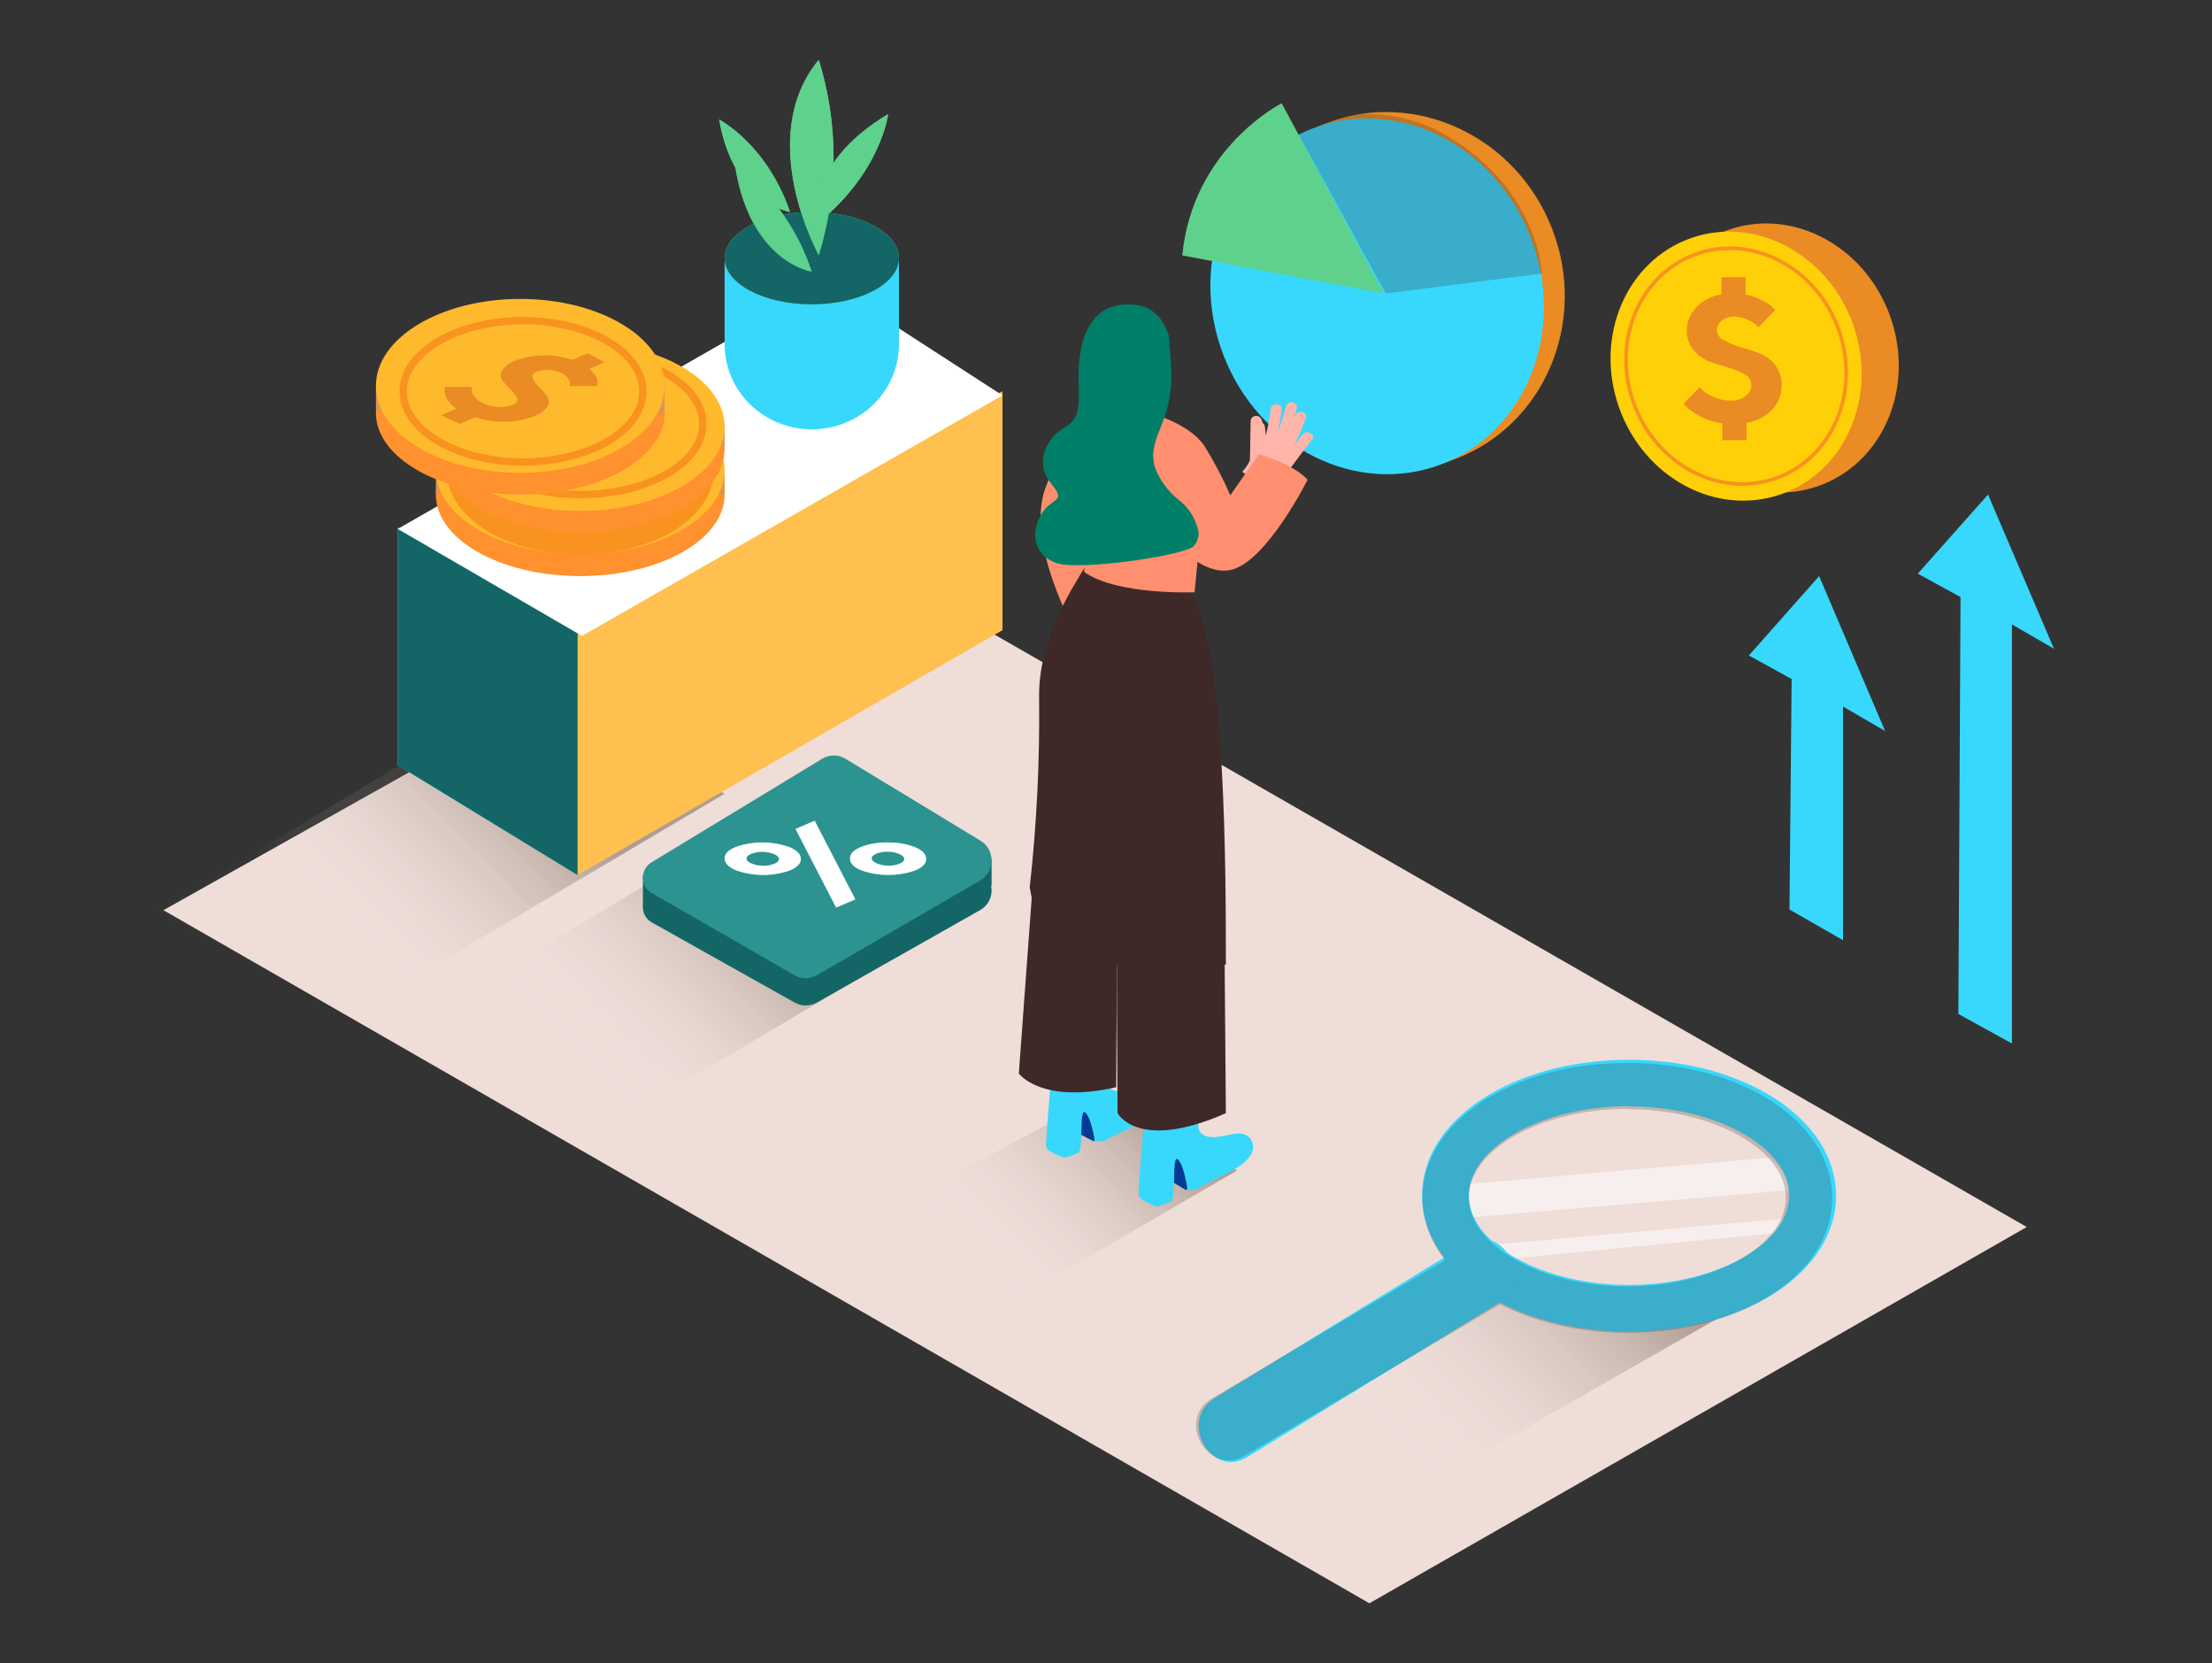 <svg width="612" height="460" viewBox="0 0 612 460" fill="none" xmlns="http://www.w3.org/2000/svg">
<rect x="0" y="0" width="612" height="460" fill="#333333" stroke="none"/>
<path d="M45.222 251.753L378.869 443.464L560.749 339.386L228.628 148.823L45.222 251.753Z" fill="#EFDDD8"/>
<path opacity="0.32" d="M227.844 258.353C216.837 250.85 205.407 243.748 195.702 234.51L111.547 285.154L163.999 314.183L241.182 268.541C236.761 265.09 232.431 261.457 227.844 258.353Z" fill="url(#paint0_linear_4_213)"/>
<path opacity="0.32" d="M328.99 313.854C318.092 306.537 315.803 311.166 306.194 302.157L227.616 344.425L265.761 368.301L342.177 323.789C337.818 320.424 333.513 316.863 328.99 313.854Z" fill="url(#paint1_linear_4_213)"/>
<path opacity="0.32" d="M437.073 366.735C426.219 359.251 423.94 363.985 414.37 354.771L336.148 398L374.137 422.418L474.828 364.914C470.486 361.454 441.578 369.812 437.073 366.735Z" fill="url(#paint2_linear_4_213)"/>
<path opacity="0.32" d="M200.483 219.55L96.376 281.111L43.714 251.927L147.453 189.412" fill="url(#paint3_linear_4_213)"/>
<path d="M277.36 108.235V174.299L159.783 242.026V164.078L277.36 108.235Z" fill="#FFC050"/>
<path d="M110.039 211.641V145.817L159.783 174.942V242.026" fill="#38D8FC"/>
<path d="M159.783 242.026V174.942L110.039 145.817V211.641L159.783 242.026Z" fill="#146666"/>
<path d="M161.01 175.882L110.039 146.298L229.158 78.17L277.36 109.367L161.01 175.882Z" fill="white"/>
<path d="M222.378 80.741C214.531 80.085 206.274 77.77 200.483 72.54V95.211C200.48 98.303 201.102 101.364 202.313 104.221C203.524 107.078 205.3 109.674 207.54 111.86C209.78 114.047 212.44 115.782 215.367 116.965C218.294 118.149 221.432 118.758 224.601 118.758C230.998 118.758 237.132 116.279 241.655 111.867C246.178 107.454 248.719 101.47 248.719 95.23V72.157C240.48 75.419 231.14 81.488 222.378 80.741Z" fill="#38D8FC"/>
<path d="M224.601 84.183C237.921 84.183 248.719 78.462 248.719 71.405C248.719 64.348 237.921 58.627 224.601 58.627C211.281 58.627 200.483 64.348 200.483 71.405C200.483 78.462 211.281 84.183 224.601 84.183Z" fill="#5ED18D"/>
<path d="M224.601 75.163C224.601 75.163 207.923 72.786 203.497 46.601C203.497 46.657 217.725 54.267 224.601 75.163Z" fill="#5ED18D"/>
<path d="M226.53 70.653C226.53 70.653 208.623 38.276 226.53 16.536C231.997 34.155 231.997 53.034 226.53 70.653Z" fill="#5ED18D"/>
<path d="M218.571 58.627C218.571 58.627 203.085 56.501 198.975 33.072C198.975 33.072 212.186 39.881 218.571 58.627Z" fill="#5ED18D"/>
<path d="M226.407 61.634C226.407 61.634 222.161 45.703 245.704 31.569C245.704 31.569 243.929 47.315 226.407 61.634Z" fill="#5ED18D"/>
<path d="M224.601 84.183C237.921 84.183 248.719 78.462 248.719 71.405C248.719 64.348 237.921 58.627 224.601 58.627C211.281 58.627 200.483 64.348 200.483 71.405C200.483 78.462 211.281 84.183 224.601 84.183Z" fill="#146666"/>
<path d="M224.601 75.163C224.601 75.163 207.923 72.786 203.497 46.601C203.497 46.657 217.725 54.267 224.601 75.163Z" fill="#5ED18D"/>
<path d="M226.53 70.653C226.53 70.653 208.623 38.276 226.53 16.536C231.997 34.155 231.997 53.034 226.53 70.653Z" fill="#5ED18D"/>
<path d="M218.571 58.627C218.571 58.627 203.085 56.501 198.975 33.072C198.975 33.072 212.186 39.881 218.571 58.627Z" fill="#5ED18D"/>
<path d="M226.407 61.634C226.407 61.634 222.161 45.703 245.704 31.569C245.704 31.569 243.929 47.315 226.407 61.634Z" fill="#5ED18D"/>
<path d="M160.537 159.346C182.598 159.346 200.483 149.251 200.483 136.797C200.483 124.344 182.598 114.248 160.537 114.248C138.475 114.248 120.591 124.344 120.591 136.797C120.591 149.251 138.475 159.346 160.537 159.346Z" fill="#FF912E"/>
<path d="M120.591 136.797V129.281L123.606 135.294L120.591 136.797Z" fill="#E0944F"/>
<path d="M200.483 129.281V136.797H195.961L199.275 130.764L200.483 129.281Z" fill="#E0944F"/>
<path d="M160.537 153.333C182.598 153.333 200.483 142.901 200.483 130.033C200.483 117.164 182.598 106.732 160.537 106.732C138.475 106.732 120.591 117.164 120.591 130.033C120.591 142.901 138.475 153.333 160.537 153.333Z" fill="#FFB92C"/>
<path d="M180.218 126.995C180.502 127.557 180.61 128.194 180.527 128.819L180.363 129.44H173.111C173.173 129.237 173.215 129.03 173.238 128.819C173.211 128.345 173.061 127.885 172.803 127.487C172.382 126.769 171.748 126.201 170.99 125.863C169.934 125.312 168.769 125.006 167.581 124.969C166.482 124.884 165.378 125.053 164.354 125.462C163.338 125.9 162.945 126.472 163.175 127.177C163.515 128.042 164.042 128.821 164.716 129.458C165.498 130.258 166.23 131.105 166.91 131.994C167.233 132.377 167.442 132.844 167.512 133.341C167.583 133.839 167.512 134.346 167.309 134.804C166.514 136.127 165.261 137.109 163.791 137.56C161.359 138.578 158.756 139.123 156.122 139.165C153.277 139.263 150.436 138.862 147.727 137.979L143.557 139.804L138.68 137.414L142.723 135.589C141.991 135.08 141.337 134.465 140.783 133.764C140.366 133.287 140.041 132.736 139.822 132.14C139.683 131.715 139.598 131.273 139.568 130.826C139.519 130.524 139.519 130.216 139.568 129.914L139.713 129.567H146.966C146.89 129.807 146.829 130.05 146.784 130.297C146.814 130.896 147.016 131.472 147.365 131.958C147.943 132.868 148.776 133.585 149.758 134.02C151.067 134.682 152.501 135.055 153.964 135.114C155.288 135.206 156.614 134.994 157.844 134.494C158.848 134.056 159.222 133.484 158.969 132.779C158.613 131.908 158.068 131.129 157.373 130.498C156.576 129.707 155.837 128.86 155.161 127.962C154.843 127.571 154.645 127.096 154.59 126.594C154.535 126.092 154.627 125.584 154.853 125.133C155.7 123.801 156.983 122.807 158.479 122.323C160.819 121.373 163.317 120.877 165.84 120.864C168.51 120.771 171.174 121.186 173.691 122.086L177.843 120.261L182.394 122.761L178.224 124.586C179.09 125.196 179.779 126.027 180.218 126.995Z" fill="#EA8B24"/>
<path d="M160.537 150.327C179.268 150.327 194.453 141.241 194.453 130.033C194.453 118.825 179.268 109.739 160.537 109.739C141.806 109.739 126.621 118.825 126.621 130.033C126.621 141.241 141.806 150.327 160.537 150.327Z" stroke="#F7931E" stroke-width="6.09" stroke-miterlimit="10"/>
<path d="M160.537 147.32C182.598 147.32 200.483 136.888 200.483 124.02C200.483 111.151 182.598 100.719 160.537 100.719C138.475 100.719 120.591 111.151 120.591 124.02C120.591 136.888 138.475 147.32 160.537 147.32Z" fill="#FF912E"/>
<path d="M120.591 123.268V117.255L123.606 122.065L120.591 123.268Z" fill="#E0944F"/>
<path d="M200.483 117.255V123.268H195.961L199.275 118.441L200.483 117.255Z" fill="#E0944F"/>
<path d="M160.537 141.307C182.598 141.307 200.483 130.875 200.483 118.006C200.483 105.138 182.598 94.706 160.537 94.706C138.475 94.706 120.591 105.138 120.591 118.006C120.591 130.875 138.475 141.307 160.537 141.307Z" fill="#FFB92C"/>
<path d="M180.218 113.465C180.502 114.028 180.61 114.664 180.527 115.29L180.363 115.91H173.111C173.173 115.708 173.215 115.5 173.238 115.29C173.211 114.815 173.061 114.356 172.803 113.958C172.382 113.239 171.748 112.671 170.99 112.334C169.934 111.782 168.769 111.477 167.581 111.44C166.482 111.355 165.378 111.523 164.354 111.932C163.338 112.37 162.945 112.942 163.175 113.648C163.515 114.513 164.042 115.292 164.716 115.928C165.498 116.728 166.23 117.575 166.91 118.465C167.233 118.848 167.442 119.315 167.512 119.812C167.583 120.309 167.512 120.816 167.309 121.275C166.514 122.598 165.261 123.579 163.791 124.03C161.359 125.048 158.756 125.593 156.122 125.636C153.277 125.733 150.436 125.332 147.727 124.45L143.557 126.274L138.68 123.884L142.723 122.059C141.991 121.55 141.337 120.935 140.783 120.235C140.366 119.757 140.041 119.207 139.822 118.611C139.683 118.185 139.598 117.744 139.568 117.297C139.519 116.995 139.519 116.687 139.568 116.385L139.713 116.038H146.966C146.89 116.277 146.829 116.521 146.784 116.768C146.814 117.366 147.016 117.943 147.365 118.428C147.943 119.338 148.776 120.055 149.758 120.49C151.067 121.152 152.501 121.525 153.964 121.585C155.288 121.677 156.614 121.464 157.844 120.965C158.848 120.527 159.222 119.955 158.969 119.249C158.613 118.379 158.068 117.599 157.373 116.968C156.576 116.178 155.837 115.33 155.161 114.432C154.843 114.041 154.645 113.566 154.59 113.064C154.535 112.562 154.627 112.055 154.853 111.604C155.7 110.272 156.983 109.278 158.479 108.794C160.819 107.843 163.317 107.348 165.84 107.334C168.51 107.242 171.174 107.656 173.691 108.557L177.843 106.732L182.394 109.232L178.224 111.056C179.09 111.666 179.779 112.498 180.218 113.465Z" fill="#EA8B24"/>
<path d="M160.537 136.797C179.268 136.797 194.453 128.048 194.453 117.255C194.453 106.462 179.268 97.712 160.537 97.712C141.806 97.712 126.621 106.462 126.621 117.255C126.621 128.048 141.806 136.797 160.537 136.797Z" stroke="#F7931E" stroke-width="2.03" stroke-miterlimit="10"/>
<path d="M143.956 136.797C166.017 136.797 183.901 126.702 183.901 114.248C183.901 101.795 166.017 91.699 143.956 91.699C121.894 91.699 104.01 101.795 104.01 114.248C104.01 126.702 121.894 136.797 143.956 136.797Z" fill="#FF912E"/>
<path d="M104.01 114.248V106.732L107.025 112.745L104.01 114.248Z" fill="#E0944F"/>
<path d="M183.901 106.732V114.248H179.379L182.681 108.215L183.901 106.732Z" fill="#E0944F"/>
<path d="M143.956 130.784C166.017 130.784 183.901 120.016 183.901 106.732C183.901 93.448 166.017 82.68 143.956 82.68C121.894 82.68 104.01 93.448 104.01 106.732C104.01 120.016 121.894 130.784 143.956 130.784Z" fill="#FFB92C"/>
<path d="M164.957 104.336C165.25 104.899 165.362 105.535 165.276 106.161L165.107 106.781H157.604C157.668 106.579 157.712 106.371 157.736 106.161C157.708 105.686 157.553 105.227 157.286 104.829C156.85 104.11 156.194 103.542 155.41 103.205C154.318 102.653 153.113 102.347 151.884 102.311C150.747 102.226 149.605 102.394 148.545 102.803C147.495 103.241 147.088 103.813 147.326 104.519C147.678 105.384 148.222 106.163 148.92 106.799C149.729 107.599 150.487 108.446 151.19 109.336C151.524 109.719 151.74 110.186 151.813 110.683C151.886 111.18 151.813 111.687 151.602 112.146C150.828 113.489 149.573 114.509 148.076 115.011C145.56 116.029 142.867 116.573 140.142 116.616C137.199 116.714 134.26 116.312 131.458 115.43L127.144 117.255L122.099 114.865L126.281 113.04C125.524 112.531 124.848 111.916 124.274 111.215C123.843 110.738 123.506 110.187 123.28 109.591C123.136 109.166 123.048 108.724 123.018 108.277C122.967 107.975 122.967 107.667 123.018 107.365L123.168 107.018H130.67C130.592 107.257 130.529 107.501 130.483 107.748C130.514 108.346 130.722 108.923 131.083 109.409C131.681 110.319 132.542 111.036 133.559 111.471C134.913 112.132 136.396 112.506 137.91 112.565C139.279 112.657 140.652 112.445 141.924 111.945C142.962 111.507 143.35 110.935 143.087 110.23C142.719 109.359 142.155 108.58 141.436 107.949C140.612 107.158 139.847 106.311 139.148 105.413C138.819 105.022 138.614 104.547 138.558 104.044C138.501 103.542 138.595 103.035 138.829 102.584C139.706 101.252 141.032 100.258 142.58 99.774C145.001 98.823 147.585 98.328 150.196 98.315C152.958 98.222 155.713 98.637 158.317 99.537L162.612 97.712L167.32 100.212L163.006 102.037C163.846 102.63 164.517 103.421 164.957 104.336Z" fill="#EA8B24"/>
<path d="M144.709 127.778C163.025 127.778 177.872 119.028 177.872 108.235C177.872 97.442 163.025 88.693 144.709 88.693C126.394 88.693 111.547 97.442 111.547 108.235C111.547 119.028 126.394 127.778 144.709 127.778Z" stroke="#F7931E" stroke-width="2.03" stroke-miterlimit="10"/>
<path d="M180.187 246.875L227.531 218.843C228.493 218.274 229.59 217.974 230.709 217.974C231.827 217.974 232.924 218.274 233.886 218.843L271.306 240.993C272.242 241.549 273.015 242.34 273.548 243.287C274.081 244.233 274.356 245.303 274.345 246.389C274.333 247.475 274.037 248.539 273.485 249.475C272.932 250.41 272.144 251.186 271.197 251.723L225.983 277.304C225.05 277.829 223.996 278.105 222.924 278.105C221.852 278.105 220.799 277.829 219.865 277.304L180.332 255.136C179.599 254.729 178.986 254.137 178.554 253.42C178.122 252.702 177.887 251.884 177.873 251.047C177.858 250.211 178.064 249.385 178.47 248.653C178.876 247.92 179.468 247.307 180.187 246.875Z" fill="#146666"/>
<path d="M177.872 250.859L177.887 242.026L182.394 243.938L181.071 251.046L177.872 250.859Z" fill="#146666"/>
<path d="M274.345 245.033V237.516L269.823 239.707L271.956 244.051L274.345 245.033Z" fill="#146666"/>
<path d="M180.159 238.578L227.517 209.845C228.479 209.262 229.577 208.954 230.696 208.954C231.814 208.954 232.912 209.262 233.874 209.845L271.305 232.548C272.241 233.118 273.014 233.929 273.548 234.9C274.081 235.87 274.356 236.967 274.345 238.08C274.333 239.193 274.037 240.283 273.484 241.242C272.932 242.202 272.143 242.996 271.196 243.547L225.969 269.767C225.035 270.305 223.981 270.588 222.909 270.588C221.837 270.588 220.783 270.305 219.849 269.767L180.268 246.989C179.549 246.565 178.95 245.958 178.53 245.226C178.11 244.494 177.883 243.664 177.872 242.815C177.861 241.967 178.066 241.131 178.467 240.388C178.868 239.645 179.451 239.021 180.159 238.578Z" fill="#2C9390"/>
<path d="M220.079 229.281L225.406 226.993L236.66 248.758L231.333 251.046L220.079 229.281Z" fill="white"/>
<path d="M245.895 233.027C248.439 232.98 250.965 233.441 253.318 234.381C255.226 235.234 256.256 236.236 256.256 237.59C256.256 238.944 255.226 239.945 253.127 240.798C248.256 242.479 242.931 242.433 238.091 240.668C236.183 239.815 235.153 238.814 235.153 237.46C235.153 236.106 236.164 235.104 238.263 234.233C240.693 233.317 243.292 232.907 245.895 233.027ZM250.169 237.59C250.169 237.089 249.711 236.625 248.815 236.217C247.821 235.799 246.749 235.584 245.666 235.587C244.591 235.542 243.518 235.719 242.518 236.106C241.621 236.477 241.163 236.922 241.182 237.423C241.201 237.923 241.64 238.387 242.537 238.795C243.531 239.213 244.602 239.428 245.685 239.426C246.761 239.47 247.834 239.293 248.834 238.906C249.73 238.535 250.169 238.09 250.169 237.59Z" fill="white"/>
<path d="M221.586 237.595C221.586 238.875 220.557 239.95 218.46 240.803C213.586 242.484 208.257 242.431 203.419 240.655C201.512 239.783 200.502 238.8 200.483 237.447C200.464 236.093 201.531 235.111 203.609 234.239C208.475 232.552 213.798 232.598 218.631 234.369C220.595 235.259 221.586 236.316 221.586 237.595ZM207.899 238.819C208.891 239.237 209.962 239.452 211.044 239.449C212.119 239.494 213.19 239.317 214.19 238.93C215.086 238.559 215.543 238.114 215.524 237.614C215.505 237.113 215.066 236.65 214.171 236.242C212.16 235.442 209.914 235.409 207.88 236.149C206.984 236.52 206.545 236.965 206.545 237.465C206.545 237.966 207.003 238.43 207.899 238.837" fill="white"/>
<path d="M486.887 63.137C479.333 63.51 471.916 65.181 465.002 68.068C454.059 72.793 486.887 81.176 486.887 81.176" fill="#F2AE16"/>
<path d="M502.999 134.464C520.918 128.231 529.893 107.307 523.045 87.73C516.198 68.153 496.12 57.337 478.201 63.57C460.282 69.803 451.307 90.727 458.155 110.304C465.002 129.881 485.08 140.697 502.999 134.464Z" fill="#EA8B24"/>
<path d="M492.732 136.722C510.651 130.489 519.626 109.565 512.778 89.989C505.931 70.412 485.854 59.595 467.935 65.828C450.016 72.062 441.041 92.985 447.888 112.562C454.736 132.139 474.813 142.956 492.732 136.722Z" fill="#FFD008"/>
<path d="M491.198 132.337C506.908 126.872 514.78 108.535 508.779 91.38C502.779 74.225 485.179 64.749 469.469 70.214C453.759 75.679 445.887 94.016 451.888 111.171C457.888 128.326 475.488 137.802 491.198 132.337Z" stroke="#F7931E" stroke-width="1.015" stroke-miterlimit="10"/>
<path d="M487.457 83.051C488.495 83.534 489.458 84.155 490.318 84.897L491.139 85.745L486.56 90.525C486.356 90.303 486.077 90.026 485.72 89.694C485.025 89.165 484.262 88.725 483.45 88.384C482.348 87.851 481.133 87.573 479.901 87.572C478.626 87.52 477.373 87.913 476.372 88.679C475.956 88.992 475.62 89.392 475.388 89.849C475.157 90.306 475.036 90.809 475.036 91.318C475.053 91.909 475.24 92.483 475.578 92.976C475.915 93.468 476.388 93.859 476.944 94.104C478.325 94.9 479.806 95.521 481.351 95.95C483.081 96.429 484.817 96.989 486.56 97.629C488.313 98.276 489.85 99.373 491.005 100.803C492.296 102.408 492.97 104.398 492.913 106.431C492.975 108.933 492.07 111.367 490.376 113.258C488.492 115.237 485.97 116.538 483.221 116.949V121.765H476.544V117.133C475.24 116.946 473.961 116.624 472.728 116.174C471.665 115.805 470.642 115.336 469.675 114.771C468.935 114.325 468.221 113.839 467.539 113.314C467.064 112.959 466.618 112.57 466.203 112.151L465.783 111.653L470.229 107.132C470.458 107.39 470.788 107.722 471.221 108.128C472.086 108.8 473.042 109.352 474.063 109.771C475.499 110.455 477.08 110.809 478.68 110.804C480.234 110.886 481.768 110.436 483.011 109.531C483.505 109.149 483.901 108.662 484.169 108.109C484.437 107.555 484.569 106.95 484.557 106.338C484.539 105.746 484.352 105.169 484.015 104.674C483.678 104.178 483.205 103.784 482.649 103.534C481.266 102.729 479.777 102.108 478.223 101.688C476.48 101.221 474.744 100.667 473.014 100.028C471.269 99.377 469.739 98.28 468.588 96.854C467.297 95.248 466.623 93.259 466.68 91.226C466.729 88.893 467.69 86.664 469.37 84.989C471.18 83.069 473.619 81.811 476.277 81.427V76.667H482.954V81.483C484.529 81.78 486.048 82.309 487.457 83.051Z" fill="#EA8B24"/>
<path d="M495.099 251.568L509.913 260.065V195.422L521.557 202.198L503.303 159.346L483.872 181.303L495.697 187.822L495.099 251.568Z" fill="#38D8FC"/>
<path d="M541.828 280.457L556.642 288.627V172.708L568.286 179.456L550.032 136.797L530.601 158.665L542.426 165.157L541.828 280.457Z" fill="#38D8FC"/>
<path d="M402.78 126.894C427.41 117.441 439.356 88.995 429.462 63.358C419.568 37.721 391.581 24.602 366.952 34.055C342.322 43.508 330.376 71.954 340.27 97.591C350.164 123.228 378.151 136.347 402.78 126.894Z" fill="#EA8B24"/>
<path d="M398.932 128.375C422.408 119.365 433.419 91.278 423.526 65.641C413.632 40.004 386.58 26.526 363.103 35.537C339.627 44.547 328.616 72.635 338.509 98.271C348.403 123.908 375.455 137.386 398.932 128.375Z" fill="#38D8FC"/>
<path d="M327.103 70.643L382.877 81.176L354.606 28.562C354.606 28.562 329.998 40.882 327.103 70.643Z" fill="#5ED18D"/>
<path opacity="0.24" d="M383.375 81.176L426.591 75.652C426.591 75.652 425.761 51.013 397.823 36.17C391.759 33.144 385.071 31.569 378.291 31.569C371.511 31.569 364.823 33.144 358.759 36.17L383.375 81.176Z" fill="#3E2928"/>
<path opacity="0.53" d="M406.876 327.449L489.715 320.196C489.715 320.196 497.184 326.887 495.748 329.117L406.876 336.732C406.876 336.732 403.752 329.298 406.876 327.449Z" fill="white"/>
<path opacity="0.53" d="M408.503 344.687L497.438 336.732L494.856 340.699L411.469 348.758L408.503 344.687Z" fill="white"/>
<path d="M450.709 368.301C418.586 368.301 393.429 351.729 393.429 330.682C393.429 309.636 418.586 293.137 450.709 293.137C482.833 293.137 507.99 309.709 507.99 330.756C507.99 351.802 482.833 368.301 450.709 368.301ZM450.709 305.953C426.626 305.953 406.396 317.277 406.396 330.682C406.396 344.087 426.774 355.411 450.709 355.411C474.644 355.411 495.022 344.087 495.022 330.682C495.022 317.277 474.718 306.027 450.709 306.027V305.953Z" fill="#38D8FC"/>
<path d="M405.565 344.133L335.999 386.758C325.918 392.928 335.088 409.199 345.115 402.991L414.68 360.366C424.761 354.197 415.592 337.925 405.565 344.133Z" fill="#38D8FC"/>
<g opacity="0.24">
<path d="M450.236 368.636C418.441 368.636 393.54 352.178 393.54 331.277C393.54 310.376 418.441 293.991 450.236 293.991C482.031 293.991 506.932 310.449 506.932 331.35C506.932 352.251 482.031 368.636 450.236 368.636ZM450.236 306.719C426.399 306.719 406.375 317.965 406.375 331.277C406.375 344.589 426.545 355.836 450.236 355.836C473.927 355.836 494.097 344.589 494.097 331.277C494.097 317.965 474 306.792 450.236 306.792V306.719Z" fill="#3E2928"/>
<path d="M405.275 345.339L335.304 386.776C325.164 392.774 334.387 408.592 344.472 402.557L414.443 361.121C424.583 355.123 415.36 339.305 405.275 345.339Z" fill="#3E2928"/>
</g>
<path d="M306.059 111.242C298.419 117.553 292.641 125.68 289.304 134.808C283.413 150.39 298.121 175.882 298.121 175.882L321.074 158.52" fill="#FF8F6F"/>
<path d="M302.596 315.686L296.956 312.745L298.379 305.163C298.379 305.163 306.778 305.899 307.507 308.725" fill="#003B94"/>
<path d="M305.316 315.633C306.701 314.85 308.161 314.17 309.584 313.456C313.15 311.715 318.29 309.817 320.471 306.49C320.91 305.817 321.117 305.038 321.066 304.256C321.016 303.473 320.709 302.722 320.187 302.102C316.943 298.514 309.906 304.4 306.283 300.36C305.562 299.576 305.24 287.124 305.24 287.124L291.507 290.607C291.507 290.607 289.174 315.616 289.44 317.166C289.705 318.716 294.428 320.196 294.428 320.196C295.83 319.943 297.172 319.466 298.393 318.786C299.834 317.828 298.525 306.09 300.289 307.744C302.053 309.399 302.926 315.807 302.926 315.807C303.727 315.842 304.53 315.784 305.316 315.633Z" fill="#38D8FC"/>
<path d="M328.222 329.216L322.581 325.854L324.004 317.189C324.004 317.189 332.404 318.03 333.133 321.26" fill="#003B94"/>
<path d="M330.942 328.955C332.326 328.136 333.787 327.426 335.209 326.679C338.775 324.859 343.916 322.874 346.097 319.397C346.535 318.693 346.743 317.879 346.692 317.06C346.641 316.242 346.335 315.457 345.812 314.808C342.569 311.058 335.532 317.212 331.909 312.988C331.188 312.168 330.866 299.15 330.866 299.15L317.133 302.792C317.133 302.792 314.8 328.937 315.065 330.558C315.331 332.178 320.054 333.726 320.054 333.726C321.455 333.461 322.797 332.962 324.018 332.251C325.46 331.249 324.151 318.978 325.915 320.708C327.679 322.437 328.552 329.137 328.552 329.137C329.353 329.174 330.156 329.113 330.942 328.955Z" fill="#38D8FC"/>
<path d="M285.688 245.033L281.882 296.933C281.882 296.933 288.055 305.468 308.815 300.719L309.015 265.724" fill="#3E2928"/>
<path d="M309.212 254.052C308.768 258.535 309.212 307.901 309.212 307.901C309.212 307.901 314.801 318.653 339.163 307.901L338.826 265.988" fill="#3E2928"/>
<path d="M287.149 257.562C293.553 261.357 300.354 264.42 307.425 266.695H307.587C307.92 266.552 308.294 266.547 308.631 266.68C308.967 266.813 309.239 267.074 309.389 267.407C313.754 268.709 318.197 269.728 322.69 270.457C328.457 271.389 333.251 267.06 339.163 266.804C339.163 243.808 339.271 178.271 329.611 164.517L301.045 154.837C300.919 157.229 287.167 173.376 287.492 193.048C287.695 210.541 286.828 228.031 284.897 245.415" fill="#3E2928"/>
<path d="M333.133 136.879L330.502 163.814C330.502 163.814 309.162 164.709 299.97 158.222V135.294" fill="#FF8F6F"/>
<path d="M360.36 120.192L358.03 123.206C359.269 120.758 360.362 118.245 361.304 115.68C361.959 113.853 358.993 113.232 358.338 114.967L357.992 115.862C358.274 114.937 358.537 113.999 358.781 113.049C358.881 112.676 358.82 112.281 358.613 111.95C358.405 111.62 358.067 111.381 357.674 111.286C357.281 111.192 356.864 111.249 356.516 111.446C356.167 111.643 355.915 111.964 355.816 112.337C355.173 114.777 354.402 117.185 353.505 119.553C354.005 117.451 354.365 115.322 354.584 113.177C354.776 111.35 351.734 111.35 351.541 113.177C351.294 115.644 350.837 118.088 350.174 120.484C350.174 119.656 350.097 118.828 349.943 118C349.921 117.793 349.853 117.594 349.743 117.414C349.634 117.235 349.485 117.079 349.307 116.959C349.307 116.63 349.115 116.319 348.999 115.99C348.876 115.674 348.642 115.407 348.335 115.236C348.029 115.064 347.669 114.999 347.318 115.051C346.966 115.102 346.644 115.268 346.407 115.519C346.169 115.77 346.031 116.092 346.015 116.429L345.822 127.39C345.27 128.516 344.55 129.562 343.685 130.495C345.158 131.473 346.579 132.522 347.94 133.637C349.156 134.63 350.313 135.685 351.406 136.797C352.382 135.641 353.325 134.459 354.237 133.254C354.347 133.163 354.444 133.058 354.526 132.943C357.26 129.119 360.078 125.356 362.979 121.653C364.173 120.137 361.516 118.712 360.36 120.192Z" fill="#FFB5A9"/>
<path d="M318.113 114.248C318.113 114.248 328.851 116.918 333.211 123.318C335.936 127.72 338.336 132.286 340.395 136.984L348.328 125.634C348.328 125.634 357.932 128.357 361.773 132.706C361.773 132.706 350.248 155.689 340.395 157.669C330.541 159.649 319.88 144.056 319.88 144.056C319.88 144.056 317.691 150.527 318.113 143.614" fill="#FF8F6F"/>
<path d="M326.074 138.208C323.075 135.84 320.804 132.714 319.508 129.172C318.265 125.052 319.823 121.42 321.363 117.571C322.931 113.767 323.846 109.737 324.071 105.644C324.2 101.614 323.718 97.602 323.44 93.59C323.399 93.418 323.399 93.239 323.44 93.066C322.068 88.531 319.211 84.699 313.61 84.248C299.125 83.055 298.309 98.704 298.42 105.029C298.531 111.354 299.218 115.673 294.414 118.348C289.61 121.022 286.142 127.961 290.705 133.6C295.267 139.238 291.168 137.214 288.127 142.183C285.085 147.153 285.864 153.441 292.133 155.7C298.402 157.959 327.557 153.713 330.247 151.074C331.196 150.018 331.688 148.645 331.619 147.243C330.962 143.674 328.99 140.461 326.074 138.208Z" fill="#007F68"/>
<defs>
<linearGradient id="paint0_linear_4_213" x1="160.587" y1="292.019" x2="212.153" y2="242.054" gradientUnits="userSpaceOnUse">
<stop stop-color="white" stop-opacity="0.03"/>
<stop offset="0.99" stop-color="#2A1700"/>
</linearGradient>
<linearGradient id="paint1_linear_4_213" x1="270.302" y1="347.932" x2="317.331" y2="301.68" gradientUnits="userSpaceOnUse">
<stop stop-color="white" stop-opacity="0.03"/>
<stop offset="0.99" stop-color="#2A1700"/>
</linearGradient>
<linearGradient id="paint2_linear_4_213" x1="387.018" y1="399.402" x2="448.002" y2="340.986" gradientUnits="userSpaceOnUse">
<stop stop-color="white" stop-opacity="0.03"/>
<stop offset="0.99" stop-color="#2A1700"/>
</linearGradient>
<linearGradient id="paint3_linear_4_213" x1="95.399" y1="261.38" x2="147.257" y2="211.199" gradientUnits="userSpaceOnUse">
<stop stop-color="white" stop-opacity="0.03"/>
<stop offset="0.99" stop-color="#2A1700"/>
</linearGradient>
</defs>
</svg>

